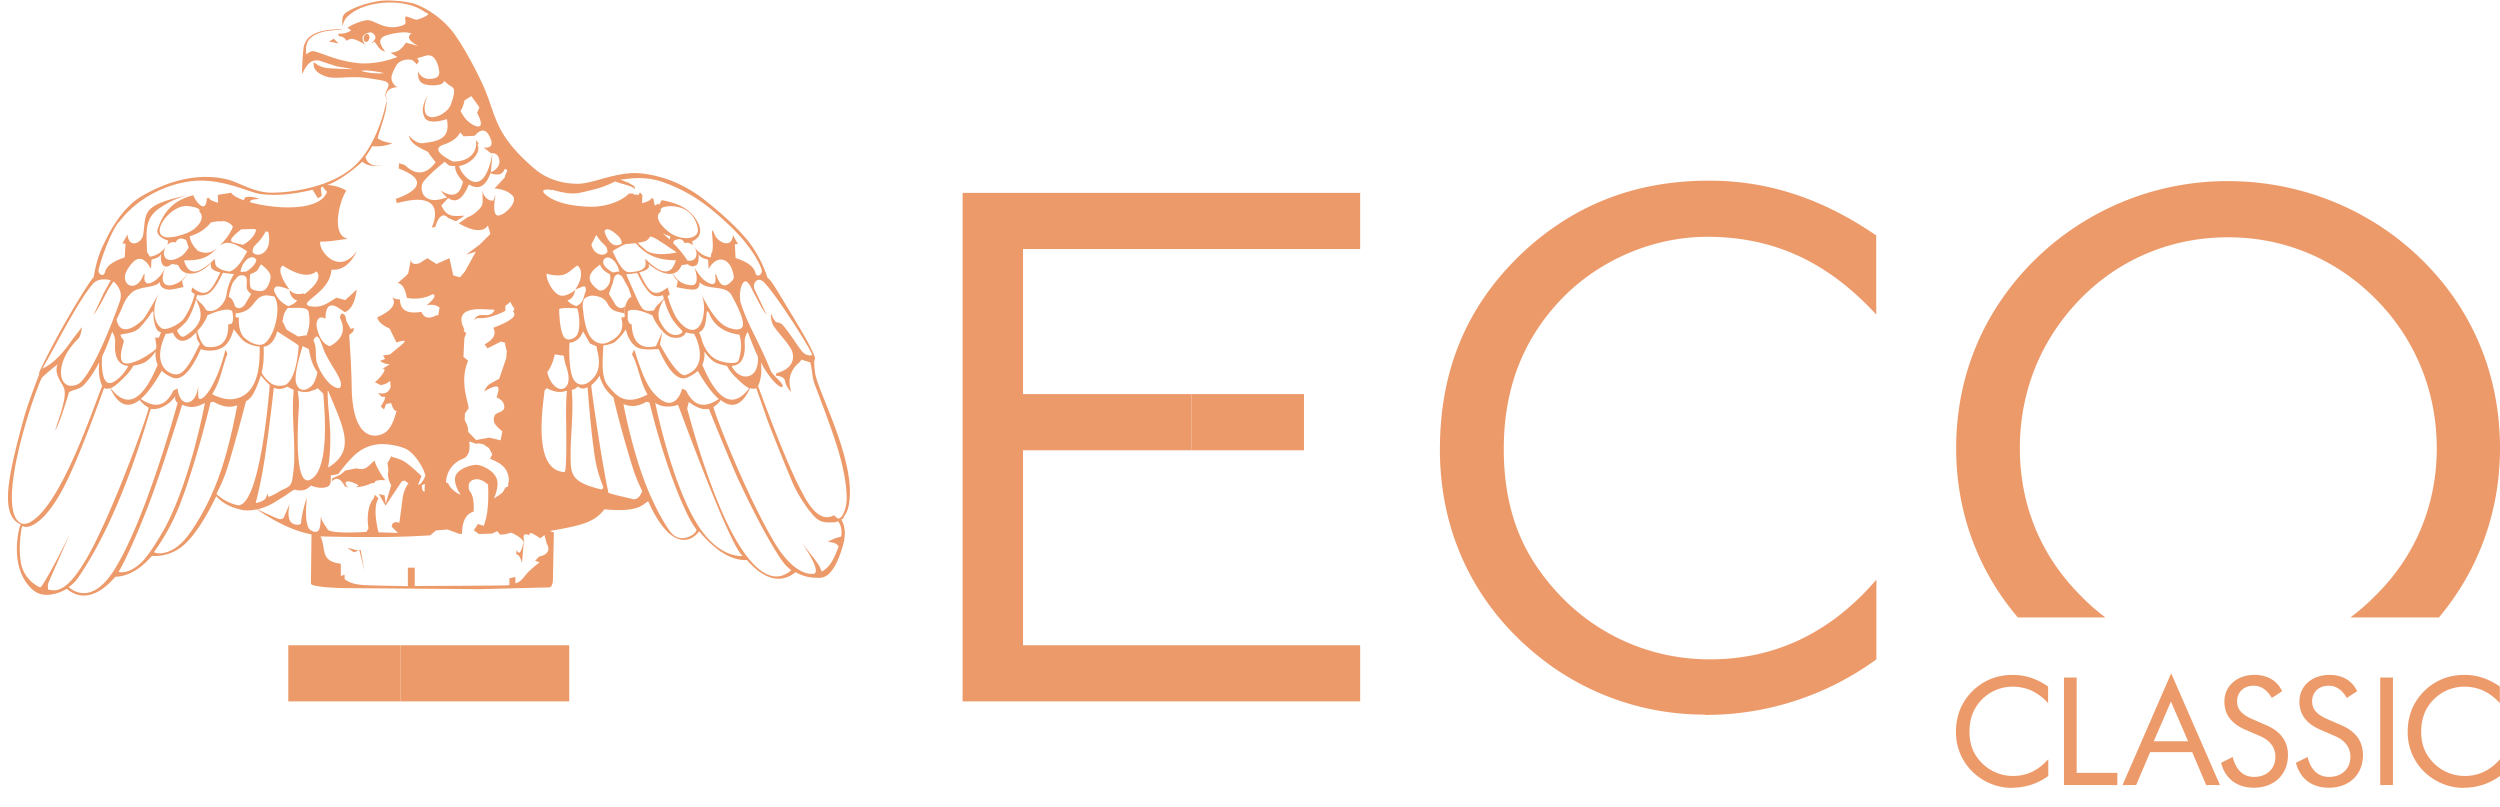 <svg xmlns="http://www.w3.org/2000/svg" width="127" height="41" fill="none"><path fill="#ED9A6A" d="m26.66 27.6.005.015.012.036a.2.2 0 0 0-.017-.05M18.216 27.971l-.007-.002-.574-.143.348.23-.005.001h.008l-.003-.002.226-.086-.008.008zM18.216 27.971l.05.014.246 1.005-.191-1.06zM17.691 24.772l-.167-.072h-.008c-.208-.39-.423-.478-.646-.247v-.143l.438-.208.232-.2.558-.11.255.04c.227-.006.377-.155.506-.283a.9.9 0 0 1 .188-.156c-.064.111.462.98.542 1.004-.247-.016-.574-.024-.558.144h-.136a2.1 2.1 0 0 1-.813.207s.095-.048.135-.096c-.566-.319-.853-.223-.526.12M11.46 17.765l.004-.01-.016-.016zM25.018 7.787V7.78zM35.616 14.9l.024.053zM33.66 16.82l-.012.027.006-.033.004.004q0 .002.002.002"/><path fill="#ED9A6A" fill-rule="evenodd" d="M19.485 8.418c-.35.032-.821.048-1.076-.207l-.008.008c-1.133 1.013-1.77 1.172-1.77 1.172s.374.048.494.088c.311.096.47.207.47.207-.358.51-.797 2.305.088 2.44l-.275.04c-.4.059-.838.123-1.128.104-.16.374.909 1.826 1.858.47-.367.758-.83 1.005-1.3.957-.035.664-.577 1.11-.936 1.405-.296.244-.467.385-.124.46.492.075.775-.104 1.062-.284q.126-.082.261-.154l.439.12.582-.534c-.088.653-.295 1.036-.606 1.148l-.223-.152c-.503-.367-.758-.2-.758.487-.271-.152-.43-.04-.462.319q.157.908.685 1.076c.646-.359.822-.837.51-1.443.04-.247.128-.287.272-.096l.063.271.208.39.167-.047-.024.167-.215.192s.112 1.523.127 2.631c.04 2.863 1.308 2.592 1.707 2.312.339-.232.495-.814.551-1.024a1 1 0 0 1 .023-.076c-.048.024-.151.008-.28-.39l-.254.047-.104.28-.167-.152q.395-.61.071-.479l-.223-.207c.343.08.566-.024.654-.303l-.024-.319q-.156.166-.478.223l-.303-.151c.135-.064.75-.75.374-.67l.383-.231-.255-.048-.247-.128.27-.103-.103-.176.36-.055c.113-.102.236-.202.348-.293.384-.313.642-.523-.03-.313l-.343-.702c-.383-.175-.59-.367-.63-.574.758-.351 1.005-.694.742-1.037.087.08.223.128.414.128q-.001.811 1.085.63c.135.319.39.374.757.175h.096l.072-.39q-.254-.204-.662-.12.583-.481.319-.566c-.399.215-.837.279-1.324.191-.072-.454-.215-.702-.462-.757.239-.192.422-.351.534-.487l.144-.733q-.025.333.414.223l.415-.263.462.295.662-.295.191.877.343.095.248-.294.558-1.005-.487.143.686-.51.534-.534-.12-.439c-.223.36-.765.311-1.482-.103l.462-.32c.2-.055.439-.247.574-.398.183-.194.18-.3.175-.547-.003-.114-.007-.259.007-.456-.02.35.3.604.536.564l.12-.318s-.184.877.04 1.052c.222.183 1.155-.614.82-.98-.327-.352-.917-.367-.917-.367l.519-.559a.8.8 0 0 1 .084-.237c.05-.1.073-.145-.084-.201-.096.279-.335.359-.726.223-.344.947-.844.7-1.045.6l-.055-.026c-.287.686-.606.98-1.045.686l-.35.375c.263.566.542.566 1.18.518l-.439.287-.39-.167c-.224-.24-.463-.184-.663.462l-.175.024s.861-1.778-1.34-1.34l-.438.096-.048-.215s2.328-.718.144-1.54l.024-.27.295.095c.558.543 1.076.495 1.562-.143l-.343-.439c.02-.058-.094-.114-.254-.191-.28-.136-.695-.338-.766-.734 0 0 .343.455.75.391l.11-.016c.593-.089 1.28-.19 1.07-1.204h-.002c-.103.035-.9.301-1.115-.064-.175-.35-.135-.598.144-1.156-.646 1.707.925 1.117 1.164.51.304-.799.159-.881-.009-.976q-.052-.028-.103-.068c-.135-.112-.223-.191-.223-.191-.008.27-.726.27-1.013.167-.359-.127-.31-.55-.295-.686 0 .184.247.423.55.423.503 0 .519-.231.519-.343 0 0-.08-.997-.678-.837l-.075.022c-.108.032-.213.064-.324.09l-.04.04.088.127-.12.167s-.087-.135-.223-.215c-.111-.064-.638-.072-.829.295-.263.503-.271.614-.167.837.071.136.175.2.247.232-.484.03-.641.316-.57.53-.052-.045-.089-.154.036-.403.2-.4.02-.428-.738-.546l-.18-.028c-.493-.079-.912-.058-1.273-.04-.369.018-.677.033-.943-.064-.668-.234-.6-.611-.584-.694l.002-.015q.003-.005.038.024c.085.066.31.24.648.27.43.04 1.323.057 1.323.057l-.845-.144s-.646-.207-.805-.263c-.513-.182-.757.271-.89.519a1 1 0 0 1-.075.127c.008-.32.024-.861.08-1.308.032-.263.191-.566.574-.741.542-.255 1.355-.216 1.355-.216v.024s-.67.016-1.028.128c-.63.2-.845.526-.758 1.124 0 0 .192-.167.32-.167.111.003.3.07.548.161.442.16 1.078.391 1.827.453.893.071 1.826-.263 1.922-.32l-.271-.167-.072-.048s.255-.008.43-.12c.2-.127.351-.39.351-.39l.63.168q-.715-.374-.343-.638s-.263-.08-.534-.048c-.207.024-.686.088-.909.223a.295.295 0 0 0-.111.39c.111.256.23.352.23.352s-.23-.008-.39-.271l-.16-.224-.223.112c.335-.231.351-.423.048-.59 0 0-.741.056-.295.638 0 0-.31-.208-.582-.287-.2-.064-.375.087-.375.087s-.032-.095-.159-.175c-.128-.08-.223-.056-.223-.056l-.048-.135s.183.008.367-.032c.135-.032.303-.136.303-.136l-.192-.135c.216-.152.622-.327.965-.383.14-.023.298.048.486.132.272.122.607.272 1.045.21l.052-.01c.204-.047.26-.06.386-.14.023-.053.014-.121.006-.187-.012-.095-.024-.182.066-.196.073.02.147.05.219.078.147.058.283.11.363.073.83-.295.391-.343.391-.343-.989-.765-2.926-.614-3.78.032l-.02.017c-.246.193-.318.25-.442.645V1.23c-.004-.31-.006-.5.295-.658.207-.12.638-.35 1.507-.51.534-.096 1.57.008 1.97.168.334.135 1.108.51 1.762 1.291.35.423.973 1.436 1.57 2.711.196.42.325.793.447 1.147.34.988.631 1.83 2.193 3.175.223.191.973.805 2.304.781.136-.008.415-.048.821-.16l.153-.042c.559-.157 1.287-.362 1.929-.34.653.024 1.57.247 2.32.638.263.136.638.343 1.012.63l.058.046c.357.28 1.481 1.168 2.239 2.09a6.1 6.1 0 0 1 1.017 1.898l.003.008.024.022c.095.085.197.177.646.927.114.192.251.419.4.663.528.871 1.189 1.96 1.338 2.439.027.084.008.096-.008.105q-.014.006-.015.023c-.024.191 0 .39.031.645.034.288.252.832.524 1.512.625 1.562 1.537 3.84 1.159 5.362a1.3 1.3 0 0 1-.24.47l.056-.016a1 1 0 0 1-.16.144l.003.005c.09.17.299.568.062 1.358-.486 1.635-1.027 1.604-1.27 1.59l-.054-.003a2 2 0 0 1-.853-.176c-.072-.031-.144-.063-.215-.111-.806.67-1.69.287-2.472-.614-.43.032-.933-.152-1.372-.455a5.7 5.7 0 0 1-1.052-1.004c-.136.191-.598.67-1.252.303-.674-.37-1.183-1.484-1.316-1.775l-.023-.051a1 1 0 0 0-.147.097c-.231.176-.594.453-2.078.31-.494.637-1.076.813-2.783 1.1l.215.072-.047 2.392s.008.406-.208.406c-.215 0-3.476.088-3.476.088l-6.961-.056s-1.531-.024-1.65-.215l.031-2.512-.047-.01c-.236-.046-1.258-.245-2.728-1.266l-.027.006c-.1.022-.411.09-.722.026-.823-.16-1.2-.57-1.293-.67q-.019-.023-.023-.023l-.02.04c-.134.278-.803 1.657-1.534 2.352-.724.692-1.524.648-1.703.638h-.012c-.582.67-1.196 1.036-1.858 1.06-.773.901-1.658 1.284-2.463.614-.208.12-1.093.574-1.699.072-1.244-1.045-.773-3.086-.646-3.35-1.1-.462-.622-2.519.168-5.421.215-.774.781-2.217.781-2.217s-.016-.008-.016-.032a.3.3 0 0 1 .024-.087c.933-2.01 2.52-4.585 2.751-4.8.104-.622.263-1.188.51-1.675l.038-.079c.174-.367.817-1.721 1.868-2.345 2.129-1.252 3.732-1.044 4.473-.837.169.046.36.129.572.22.408.175.888.381 1.414.418.574.04 2.766-.096 4.154-1.164 1.187-.917 1.702-2.74 1.85-3.515.033.375-.156.961-.307 1.431-.061.189-.116.359-.148.489.2.144.519.24.758.24-.264.15-.742.19-1.037.167a5 5 0 0 1-.335.534c.056.295.28.446.67.462h.048c-.024 0-.072-.008-.072-.008zM42.56 26.335c.056.016.112-.016.112-.016l.016-.016c.128-.088.295-.439.319-.885.016-.295-.008-1.1-.399-2.456-.293-.988-.776-2.262-1.053-2.993-.108-.283-.184-.484-.206-.555-.048-.148-.072-.325-.096-.502-.024-.176-.048-.352-.096-.503l-.454-.143-.048.103c-.51.407-.662.917-.455 1.547a1.13 1.13 0 0 1-.31-.502c-.009-.2-.168-.311-.487-.327l.048-.136c.494-.111.973-.462.797-1.076-.066-.218-.326-.532-.567-.823-.19-.231-.37-.447-.43-.588-.127-.311-.08-.542-.08-.542s.096.294.248.438q.014.009.055.014c.073.01.197.03.296.146.193.218.43.56.63.852.174.251.32.464.39.527.209.194.404.155.452.145l.01-.002c.136.024-1.713-2.942-2.423-3.683-.359-.375-.638.063-.486.366.159.32.613 1.292.613 1.292-.187-.237-.39-.622-.568-.962l-.141-.266-.037-.073c-.094-.196-.296-.619-.481-.317-.176.279-.152.829-.104.972.193.622.44 1.126.732 1.719.24.486.508 1.031.799 1.75.078.14.187.248.297.359.103.103.208.208.293.342.04.168-.056.168-.271-.008-.287-.255-.558-.63-.822-1.124q.086.72-.151 1.212c.025.035.129.313.287.738.458 1.224 1.37 3.663 2.145 4.995.684 1.172 1.227.916 1.379.844q.033-.016.04-.015c.056.022.093.06.125.092.029.028.053.053.082.06m-.135 1.012c.167-.055.303-.087.303-.087l.008-.024s.088-.455-.167-.758a.5.5 0 0 1-.2.056l-.123.003c-.246.008-.53.018-.81-.234a2 2 0 0 1-.215-.231c-.025-.034-.048-.06-.072-.089l-.072-.087a8 8 0 0 1-.733-1.196c-.175-.35-1.156-2.822-1.308-3.221-.052-.142-.17-.48-.29-.824-.155-.447-.314-.902-.332-.938-.095.048-.199.04-.31 0-.4.869-.894 1.068-1.492.606-.111.16-.23.27-.367.35.009.248 1.723 4.633 3.15 6.97 1.013 1.65 1.866 1.523 1.97 1.499.207-.104.015-.606-.59-1.515 0 0 .566.717.741.964.151.208.223.447.223.447s.247-.112.463-.423c.215-.319.398-.853.398-.853s-.047-.096-.175-.16c-.128-.055-.375-.08-.375-.08s.192-.103.375-.174m-7.516-6.591c.1.378 1.223 4.652 2.604 6.878 1.06 1.715 1.97 1.962 2.68 1.332a2.5 2.5 0 0 1-.304-.279c-.398-.454-1.363-2.129-2.376-4.314-.438-.956-1.499-3.596-1.499-3.596l.024-.016c-.303.08-.646-.04-1.044-.342l-.088.326zm-1.618-.27c.064.306.852 4.075 2.11 6.112 1.087 1.752 2.235 1.651 2.33 1.643h.005c-.545-.341-2.525-5.628-3.122-7.221a21 21 0 0 0-.17-.45h-.017a1.6 1.6 0 0 1-.597.08 1.07 1.07 0 0 1-.543-.184zm2.068 6.503.025-.032-.016-.008.007-.012q.009-.012.01-.028-.044-.057-.08-.113l-.048-.07c-.423-.59-1.451-2.943-2.265-6.284l-.16-.032c-.414.248-.804.272-1.163.112.016.088.366 1.922.94 3.556.519 1.5 1.268 2.791 1.563 3.062.417.387.9.096.994.039l.011-.007c.076-.048.128-.114.182-.183m-3.575-1.723c.143.032.273.062.371.088v.008c.191.008.335-.08.47-.414q-.022-.05-.05-.108c-.1-.212-.25-.526-.412-1.017a54 54 0 0 1-.88-3.13c-.042-.166-.085-.336-.117-.506l-.014-.013a2.7 2.7 0 0 1-.416-.457c-.126-.191-.211-.419-.26-.547q-.023-.066-.035-.091c-.064.17-.19.29-.346.437l-.06.057c0 .128.302 2.289.573 3.86.176 1.012.295 1.586.303 1.602.221.081.574.162.873.23m-2.794-1.873c.016.75.127 1.132 1.547 1.467.04 0 .143-.04.095-.16l-.018-.048a6.6 6.6 0 0 1-.38-1.331c-.232-1.475-.383-3.652-.383-3.652-.223.096-.28.104-.503-.032 0 0-.103.096-.143.12s-.16.048-.16.048c.064.686.026 1.372-.012 2.057-.029.51-.057 1.02-.043 1.53m-.016-6.004-.032.015c-.04.176-.048 1.284.143 1.763.208.502.622.374.766.287.756-.485.58-1.257.49-1.652a1 1 0 0 1-.036-.206l-.335-.144-.327-.574-.024-.055s-.071.294-.334.462c-.264.167-.311.104-.311.104m-.567-1.69s0 .948.2 1.339h-.008c.175.359.542.175.67.04.263-.28.151-1.308.032-1.42q-.12 0-.246-.005c-.247-.007-.492-.014-.648.045m-.605 3.205c.127.613.59 1.012.877.805h.008c.38-.273.108-1.01.044-1.184l-.013-.036-.087-.423a6 6 0 0 1-.447-.063c-.087.39-.215.693-.383.9m.877 5.079c.135.008.08-2.703.08-2.703-.009-.2 0-1.196.047-1.436a1.02 1.02 0 0 1-.781-.016.6.6 0 0 1-.24-.111l-.119.12-.028.238c-.134 1.112-.463 3.841 1.04 3.908m-1.491 4.513.167-.192.032-.024c.446-.103.574-.327.39-.661l-.119-.439-.2.168-.238-.144c-.248-.16-.351-.16-.32 0q-.384-.194-.278.247v.008q.01.064.038.142l-.03-.052-.017-.026-.095 1.076c-.08-.303-.184-.438-.295-.438l.024-.224c.12.28.239.136.358-.422q-.18-.253-.621-.447h-.04l-.263.072-.271.024-.144-.175-.271.12-.662.023-.263-.191.215-.32.295.097.096-.32c.12-.454.151-1.044.12-1.777q-.422-.371-.758-.24c-.2.072-.271.247-.2.535.184.199.256.55.224 1.076-.39.12-.59.502-.59 1.148l-.096-.032v.032l-.638-.239-.59.048-.287.247s-1.076.08-2.416.088a96 96 0 0 1-3.157-.032v.04c.032.008.048.04.048.087v.016c.055.146.08.29.103.428.068.396.125.727.877.816v.622l.192-.064v.232q.026.01.065.039c.113.075.335.223.924.256.542.032 2.224.055 2.224.055v-.94h.35v.933s4.012-.016 4.633-.032c.112 0 .176-.024.176-.024v-.335l.303-.072v.327s.151-.04.263-.136c.083-.07.162-.167.238-.26.063-.078.124-.153.185-.21.27-.255.542-.463.542-.463zm-5.67-3.525.08-.016h-.008l-.024-.095.024-.271-.16.056.017.215zm-5.947.56c-.023.33-.064.934.095 1.258v.016c.072.144.39.32.518.144.084-.114.098-.364.107-.539.006-.108.01-.187.029-.187-.04.133.137.389.247.549l.056.081c.016.311 1.993.168 1.993.168l.104-.168c-.096-.694 0-1.212.27-1.539l.049-.175.191.175c-.2.327-.2.901 0 1.73l.989.032-.32-.319c.017-.199.144-.27.392-.199l.143-1.068q.046-.575.319-.933l-.2-.144-.143.048-.821 1.228-.343-.59.295.072.056.422.279-.94q-.228-.398-.144-.758l-.047-.367.19-.343c.098.046.183.07.267.095.136.04.272.08.46.208.35.24.813.702.813.702l-.176.43c.128.04.327-.287.367-.462 0-.12-.303-.861-.845-1.268-.255-.191-.957-.358-1.507-.319-.542.04-.94.295-1.156.479-.43.367-.91 1.036-.91 1.036l-.39.072s.072.463-.135.558c-.383.176-.862-.048-.862-.048s-.175.192-.382.232a1 1 0 0 1-.451-.021l-.012-.003c-.008 0-.167.095-.279.175-.137.104-.338.227-.502.328-.075.045-.142.086-.192.119-.342.23-.853.374-.893.382 0 0 .83.407 1.085.487.032.008.183.032.239-.072.096-.2.303-.702.303-.702s-.16.662.056.925c.12.152.51.215.526.032.04-.542.28-1.244.28-1.244.005.025 0 .108-.008.225m-2.154-2.027c-.183 1.156-.422 2.034-.422 2.034l.016.015.037-.009c.09-.02.279-.065.393-.166.12-.112.136-.31.136-.31s.048.19.095.174l.152-.071c.136-.064.215-.1.39-.216q.094-.057.2-.1c.155-.07.311-.14.383-.306l.017-.056a.3.3 0 0 1 .023-.064c.055-.343.103-.685.111-1.028.013-.494-.009-.988-.03-1.481-.032-.703-.064-1.405.006-2.108l-.335-.167q-.344.202-.677.056c-.024.231-.248 2.24-.495 3.803m-2.376 1.635c.146.124.432.369.973.518 1.196.327 1.674-5.868 1.69-6.092-.103-.095-.343-.335-.446-.494l-.026.071c-.058.17-.207.597-.38.894-.144.247-.352.35-.352.35s-.741 2.84-1.052 3.692a8 8 0 0 1-.455 1.021q.021.016.047.04m-3.062 2.966c.08.016.71.088 1.396-.678.335-.366 1.18-1.61 1.77-3.277.51-1.418.835-3.165.899-3.51l.01-.054c-.359.152-.781.08-1.196-.175l-.16.031c-.063.28-.733 3.054-1.546 5.167a11 11 0 0 1-1.332 2.448c.064.024.16.048.16.048m-1.952.95c.068.018.506.125 1.131-.456v.008c.423-.398 1.077-1.507 1.284-1.905 1.284-2.488 1.953-6.148 1.97-6.236-.08.056-.344.184-.583.208-.23.023-.438-.058-.546-.1q-.006-.001-.012-.004h-.016c-.005.01-.054.164-.134.418-.281.89-.952 3.013-1.492 4.454-.878 2.32-1.571 3.612-1.611 3.612zm-2.034.262a1.9 1.9 0 0 1-.503.51c.192.168 1.188.95 2.337-.909 1.578-2.543 3.101-8.093 3.197-8.444 0 0-.056-.055-.104-.127-.032-.048-.016-.216-.016-.216-.366.535-.957.718-1.26.638l.024.016c-.017.018-.074.203-.169.514-.42 1.377-1.595 5.222-3.506 8.018m-1.547.335c-.024.072 0 .31 0 .31l.008-.007h.002c.383.08.933.195 2-1.675 1.299-2.296 3.1-7.327 3.1-7.567a1.5 1.5 0 0 1-.462-.39c-.598.462-1.092.263-1.49-.606-.112.04-.216.048-.312 0-.007.012-.059.153-.144.385-.356.976-1.3 3.557-2.009 4.846-.956 1.73-1.666 1.825-1.81 1.825a.46.46 0 0 1-.199-.047c-.032.063-.215 1.036-.064 1.873.112.63.559 1.06.973 1.244.163 0 1.472-2.616 1.537-2.753-.056.125-1.045 2.337-1.13 2.562M2.103 19.23C1.489 20.627-.026 25.395.89 26.447h.008c.356.403.838-.042 1.048-.235l.004-.005c1.207-1.15 2.413-4.396 2.959-5.865.15-.405.25-.675.287-.729-.152-.327-.208-.733-.152-1.212-.263.495-.558.95-.837 1.204-.104.104-.267.154-.412.199-.169.052-.314.097-.314.208-.048.175-.518 1.69-.677 1.842l.085-.259c.252-.761.49-1.482.37-1.862-.027-.08-.08-.169-.138-.267-.152-.258-.342-.578-.198-.953 0-.008-.773.606-.821.717m3.524-4.991s-.582-.183-.9.175l.007-.008c-.543.614-1.326 2.044-1.966 3.213-.233.428-.448.82-.625 1.125.015-.02.05-.039.106-.067.196-.101.64-.33 1.313-1.264.215-.311.598-.79.598-.79s-.032.43-.175.574c-1.348 1.316-.997 2.767-.024 2.32.287-.135 1.036-1.172 2.113-4.162.111-.303.087-.566-.128-.869a2 2 0 0 0-.175-.191l-.044.064c-.065.094-.184.267-.267.422l-.141.266c-.179.34-.381.725-.569.962l.518-1.116zm4.138-5.04c-1.267.144-2.742.798-3.731 2.098v-.024c-.534.702-1.045 2.384-1.029 2.488.032.23.255.287.327.08.064-.343.463-.59 1.005-.766l.04-.694-.16-.016.263-.454c.048.733.734.454.798 0q.029-.21.046-.39c.086-.83.122-1.175 2.354-1.636-.71.152-1.172.431-1.507.646-.766.49-.744 1.082-.714 1.883q.008.187.012.39.084.12.144.239c.327-.064.542-.167.829-.526-.287.39-.048 1.02.781.486.192-.127.367-.438.367-.438l-.048-.104-.024-.096-.064-.175c-.255-.128-.438-.088-.534.135-.135-.055-.27-.023-.414.112l.04-.215s-.67-.184-.535-.582c.216-.638.63-1.452 1.826-1.723-.016.144.622 1.093.67.16l.12-.032c0 .096.16.175.454.255l-.016-.399.678-.111c.08.135.31.263.638.383.032-.08.072-.152.12-.16.326-.064.685.096.685.096s-.343.008-.438.072a.5.5 0 0 0-.064.087c1.323.375 3.58.479 3.93-.526l-.055-.048-.168-.215-.095.064.048.406-.192.128-.27-.439c-1.141.28-2.018.303-2.672.216-.143-.019-.363-.093-.64-.186-.695-.234-1.744-.588-2.805-.468m6.281 8.722c.005.18.01.37.058.528l.008.008c.152.478.519.94.694 1.076.12.088.39.256.47.152.155-.201-.1-.618-.38-1.076-.152-.25-.312-.513-.417-.758a6 6 0 0 1-.093-.246c-.068-.185-.137-.374-.202-.456-.108-.136-.196.019-.248.11l-.015.026s.088.167.112.375c.008.08.01.17.013.261m-.356-.19-.32-.151v-.008c-.003.025-.024.096-.054.199-.103.351-.315 1.068-.296 1.531.008.255.231.766.773.335.208-.167.303-.574.335-.733-.199-.248-.35-.638-.438-1.173m-2.297-.127c.016.24.008.63-.024.94h-.008c-.015.192-.071.391-.071.391s.223.4.558.582c.24.128.59.088.71 0 .518-.382.606-1.754.614-1.969l-.216-.151-.877-.567s-.072.351-.287.575-.399.199-.399.199m1.755-.51.47-.072v-.008l-.032-.024c.152-.375.175-.773.08-1.196-.1-.168-.423-.161-.761-.154q-.143.004-.284.002a.97.97 0 0 0-.247.606l-.032.056.223.447zm.933-3.31c-.375.303-.941.208-1.715-.295-.279.176-.04.71.343 1.22l-.057-.02c-.43-.148-.71-.245-.732.068.151.36.31.582.725.798.184-.064.335-.144.455-.287q-.346-.118-.391-.535c.183.192.423.248.71.168l.056.04c.637-.495.845-.877.606-1.156m-3.94 2.353c-.015.127-.031.725.272 1.02l.016.008c.111.112.71.55 1.06.24.526-.47.797-1.866.447-2.345 0 0-.327-.064-.439-.056-.305.033-.439.202-.585.387-.178.226-.374.474-.922.523l-.048-.312.04.303-.016.2zm-.206-.581c.152.142.31.126.486-.057l.343-.574s-.128-.064-.208-.224c-.03-.062-.026-.178-.021-.296.005-.124.01-.248-.027-.31-.095-.167-.334-.127-.43-.04 0 0-.207.224-.255.312-.088.167-.208.717-.208.717.104.024.224.136.32.463zm-5.677 3.662-.12.116c-.168.168-.343.311-.51.383.813 1.068 1.61.67 2.383-1.188a1.34 1.34 0 0 1-.103-.678c-.216.303-.423.502-.63.59-.184.072-.351.112-.503.136-.192.333-.354.486-.518.641m4.217-3.464c.447.2.98-.311 1.037-.813.071-.55.374-1.02.374-1.02a7 7 0 0 1-.558-.065 2 2 0 0 0-.083.158c-.11.221-.3.6-.539.815-.263.231-.622.175-.685.152q-.034.095-.056.19l.335.32c.071.096.135.183.175.263m.072.255a2.3 2.3 0 0 1-.518.797s.16.774.486.814c1.071.126 1.08-.81 1.083-1.104l.001-.052c.383.095.2-.662.2-.662-.192-.144-.614-.072-1.252.207m-1.553.764c.033-.026.418-.341.532-.525.28-.446.423-1.004.43-1.036 0 0 .272.438.232.861-.04.43-.423.773-.797.997-.23.14-.377-.243-.397-.297m-.21.121s-.183.072-.35.056v-.016c-.821 1.722.279 2.185.646 2.065.365-.12.7-.784.97-1.323l.106-.208s-.112-.16-.135-.223c-.032-.088-.048-.367-.048-.367-.87.965-1.188.016-1.188.016m-.848.77.011-.068-.063-.447h.191q.034-.091.076-.187l.036-.084c-.415-.04-.391-1.044-.391-1.044-.018-.05-.056-.004-.09.037q-.015.02-.03.034c-.04.08-.494.71-.693.838-.205.129-.341.154-.566.197a7 7 0 0 0-.287.058c-.01.075.038.133.083.188.037.045.072.089.076.139.002.026-.015.09-.04.176-.061.227-.166.605-.056.836.176.367 1.18-.135 1.73-.606zm4.112-5.3q.13.028.277.073h.008c.223-.104.63-.423.678-.781l-.144-.024q-.195 0-.36.009a7 7 0 0 1-.254.007c-.739.596-.571.634-.205.717m.99.014c-.129.128-.207.206-.203.418.176.319 1.037.127.798-1.02l-.136-.025c-.18.348-.341.51-.46.627m-.534 1.416q.01 0 .02-.002v-.007q.43-.275.503-.575c-.192-.374-.734.032-.806.598.097 0 .187-.006.283-.014m.53-.025c-.063.055-.318.16-.318.16h-.008s-.064.605.063.733c.048.055.55.247.75-.008.104-.128.263-.439.215-.678-.04-.207-.359-.47-.478-.55 0 0-.144.27-.223.343m-3.452-3.301c-1.14-.168-2.623 2.36-.032 1.347v-.008c.43-.167.941-.718.574-1.06.096-.168-.255-.24-.542-.28m.056 1.53c.04.4.39.71.39.71l-.015.008s.566.35 1.052-.143c-.582.63-1.036.645-1.722.653l.02.051c.118.323.38 1.032 1.535-.122.02.074.028.133.034.182.017.14.025.204.309.352.127.048.27.08.414.104.383-.112.646-.55.901-1.03-.693-.453-1.06-.565-1.435-.246.303-.295.59-.662.71-.997-.04-.104-.2-.207-.327-.255l-.12-.024h.056a.5.5 0 0 0-.16-.024l.104.024h-.359l-.31.056c-.216.279-.583.566-1.077.701m-.32 2.576s-.573.16-.765.136h-.007c-.487-.064-.415-.391-.415-.391-.127.164-.384.212-.665.265a2.6 2.6 0 0 0-.587.157c-.255.12-.494.439-.614.734-.191.462-.343.75-.343.75.112.605.574.717 1.324.023.16-.143.821-1.347.821-1.347-.399.821-.215 1.563.16 1.778.239.136.917-.231 1.1-.478.43-.607.566-1.268.566-1.268s-.175-.088-.175-.168c.04-.048.04-.167.04-.167.733.582.972.207 1.435-.758 0 0-.399-.08-.463-.255-.064-.167.024-.27.024-.27-.622.725-1.467.78-1.706.143l-.32-.048c-.454.383-.621-.152-.533-.51-.106.176-.294.228-.43.265l-.049.014c-.026.008-.028.112-.03.226-.002.089-.004.184-.018.244-.534-.949-.964-.319-1.188.032-.47.741.43 1.308.814.263l.063-.016-.023.167c0 .487.414.303.725 0 .165-.158.279-.393.323-.485l.012-.025c-.558 1.467.925.837 1.076.343.104-.112-.087.191-.087.191l-.136.152zm-3.794 4.88c.31.055.82-.503.996-.87h-.008c-.494-.031-.717-.438-.662-1.203a.9.9 0 0 0-.151-.527q-.249.703-.51 1.252c-.048.67.048 1.3.335 1.348m5.89-1.53.046-.159.1.206c-.1.238-.173.488-.247.742-.127.435-.258.884-.535 1.307.55.287.997.327 1.42.16 1-.409.997-1.866.996-2.511v-.065s-.486-.024-.821-.295c-.152-.12-.502-.59-.502-.59s-.128.598-.487.877-.949.24-1.18.135c-.486 1.093-.949 1.587-1.387 1.468a1.7 1.7 0 0 1-.598-.367c-.383.677-.742 1.156-1.069 1.435.774.51 1.284.343 1.659-.43.008-.009.215-.104.215-.104.016.239.135.638.407.701.27.056.55-.207.63-.749.015-.01.012.057.01.148-.006.146-.014.354.045.418.08.088.495-.104 1.005-1.411.126-.328.232-.7.293-.916m3.71 1.923c.268.093.528.092.773-.019a.6.6 0 0 0 .24-.111l.286.279.014.18c.068.893.25 3.283-.468 4.038-1.05 1.029-.846-2.502-.792-3.43.006-.107.01-.18.01-.206 0-.246-.023-.492-.063-.73m1.523.005v.136c0 .312.028.63.059.974.067.745.145 1.61-.035 2.79 1.303-.808.887-1.793.17-3.494l-.17-.406zm5.828-9.76.231-.055.008-.008a2 2 0 0 1-.326-.359c.685.455 1.012.144 1.132-.454 0 0-.447-.439-.39-.782 0 0-.224 0-.288-.024-.08-.024-.247-.199-.247-.199s-.965.766-1.148 1.124c-.144.638.343.973 1.028.758m1.077-3.173-.184-.207v.016c-.103.24-.358.439-.773.598-.55.16-.415.455.415.877.741.008 1.26-.383 1.172-1.1.127.175.167.223.167.223q-.004.001-.018-.01c-.037-.028-.113-.082-.03.154.032.374-.383.845-.973.964 0 .255 1.195 2.015 1.69-.647l-.079.958c.287-.127.439-.319.439-.582h-.008c-.024-.247-.144-.375-.351-.39v.008h-.08l-.367-.296c.303.04.439-.063.391-.318-.191-.614-.478-.702-.853-.272zm.39-2.04-.343.214v.008c-.047.232-.111.4-.207.535h.008s.16.342.399.542c.399.327.917.454.438-.447l.12-.279a17 17 0 0 0-.415-.574m.335 18.737c.255.04.814.287.957.71l.008.015c.128.391-.151.973-.151.973s.35-.2.438-.303c.056-.063.152-.255.152-.255l.12-.032.047-.319s.024-.375-.24-.67c-.238-.27-.717-.43-.717-.43l.12-.223-.168-.32-.295-.199-.295-.055v.055l-.414-.143c.032.231.064.733-.327.885a1.32 1.32 0 0 0-.853 1.164c-.005.034.024.045.056.058.029.011.06.023.071.054.128.319.566.55.614.542 0 0-.415-.574-.247-.973.16-.375.877-.574 1.124-.534m.343-6.124c.463-.255.606-.534.439-.829l-.016-.008c.909-.343 1.252-.614 1.02-.83l.072-.15a1.1 1.1 0 0 1-.2-.344l-.262.208v.247c-.224.136-.95.423-1.308.367-.16-.008-.263.056-.303.167.064-.231.231-.343.502-.319.295.032.487-.056.558-.27l-.534-.025c-1.036-.048-1.371.287-.997 1.029l-.04.064.136.127-.096.247-.047.95.239.198c-.35.813-.153 1.617-.04 2.082.038.151.066.266.064.335l-.191.27v.2c-.026.094.006.159.05.244a.95.95 0 0 1 .117.481l.415.431v-.016l.661-.12.574.136.088-.454s-.271-.208-.39-.4a.45.45 0 0 1 .031-.454c.027-.033.091-.061.163-.093.097-.042.21-.091.26-.17.088-.135-.016-.35-.064-.406-.104-.12-.295-.208-.295-.208s.168-.438.064-.526c-.144-.112-.694.231-.694.231s.096-.23.231-.343c.056-.047.535-.303.535-.303l.135-.398.224-.662.023-.343-.095-.39.032-.032-.232-.064-.685.343zm11.02-2.54c.122.261.693 1.416 1.307 1.663h-.008c.487.192.822.16.806-.183-.014-.37-.356-1.017-.496-1.282l-.047-.09c-.173-.354-.48-.394-.877-.445l-.183-.025c-.449-.063-.571-.227-.597-.262l-.001-.001s.024.39-.327.383c-.35-.009-.853-.128-.853-.128l.072-.303-.136-.152s-.2-.303-.088-.191l.028.04c.102.15.324.474.873.51.431.027.254-.606.193-.822-.011-.04-.019-.066-.017-.07 0 0 .279.51.566.693.505.327.498.003.495-.152v-.031l-.025-.168.064.016c.191.63.478.71.853.247a.6.6 0 0 1 .04-.104c-.127-1.052-.877-1.187-1.276-.438-.014-.062-.017-.162-.02-.255-.003-.109-.006-.207-.027-.215l-.056-.017c-.132-.037-.32-.09-.423-.262.032.215.008.398-.072.534-.16.12-.319.111-.462-.024l-.32.048c-.238.63-.924.582-1.713-.088 0 0 .303.295-.479.462h.048c.47.965.702 1.34 1.435.758 0 0 .104.303.104.383l-.112.047s.16.566.399 1.013c.175.319.407.534.598.638.786.42 1.04-1.012.734-1.726m.143 2.899c.024.255-.016.479-.104.678.782 1.858 1.571 2.248 2.384 1.188-.167-.072-.334-.215-.51-.383l-.117-.113a2.4 2.4 0 0 1-.513-.644 2.4 2.4 0 0 1-.51-.136q-.321-.134-.63-.59m-5.15-4.17a.8.8 0 0 1-.152-.247v.008c-.71.494-.646.853-.112 1.26 0 0 .183.175.454-.112.272-.287.16-.662.16-.662s-.24-.12-.35-.247m-.59-1.26c.135.558.677.622.812.375v.008c.01-.213-.069-.29-.197-.416-.099-.097-.227-.223-.369-.461zm.669-.654c.104.311.359.901.877.614h-.008s.032-.215-.2-.422c-.637-.575-.67-.192-.67-.192m.748 2.049c-.076-.562-.614-.97-.804-.59-.072.248.215.455.439.59.058.031.122.013.184-.004.065-.018.128-.036.181.004m1.764 1.946c.04-.088.095-.175.175-.263l.327-.32-.048-.19h-.001c-.058.025-.367.157-.645-.096-.27-.244-.523-.753-.621-.95l-.04-.079a7 7 0 0 1-.559.064 98 98 0 0 0 .458 1.037c.11.253.218.504.355.685.155.197.483.134.575.116zm.303.55c.502 1.02 1.068.646 1.116.59.072-.088-.072-.191-.072-.191l-.003-.003c-.031-.03-.286-.27-.483-.62a4.4 4.4 0 0 1-.343-.884s-.463.606-.215 1.108m-1.436.152c.016.359.088 1.387 1.236 1.116l.321-.733-.122.637c.24.463.95 1.699 1.316 1.563v-.008c1.196-.423.558-1.866.415-2.089a1.2 1.2 0 0 1-.407-.072s-.096.303-.558.28c-.336-.016-.542-.239-.633-.338l.003-.006a2.3 2.3 0 0 1-.518-.797c-.638-.287-1.053-.35-1.252-.207v.422l.013.037c.04.11.071.195.186.195m3.448.399-.027.015c.048.096.08.184.112.271 0 0 .127.654.613 1.013.407.303 1.189.343 1.268.175.08-.175.144-.526.144-.82 0-.165-.035-.311-.059-.41q-.019-.076-.02-.11c-1.184-.147-1.475-.911-1.537-1.073l-.01-.026-.03-.034c-.035-.042-.072-.087-.09-.038 0 0-.016.462-.104.725-.075.211-.196.277-.26.312m-1.2-3.645c-.645-.008-1.283-.111-1.833-.653h-.008q-.048-.042-.089-.094c-.046-.054-.09-.107-.15-.122l-.479.048a4 4 0 0 0-.662.359q.031.06.076.153c.162.338.448.936.786.915.883-.045.838-.361.81-.56-.007-.048-.013-.088-.005-.117 1.157 1.156 1.415.452 1.534.127zm-1.57-.542c.479.407 1.603.144 1.603.144v-.008s-.67-.455-.95-.63c-.278-.175-.398-.168-.398-.168s-.072.168-.247.232c-.183.063-.383.08-.383.08.02.023.104.1.188.175.083.076.167.151.187.175m1.284-.678c-.002.061-.017.114-.032.168a7 7 0 0 0-.359-.319c.12.064.247.112.39.152m1.387-.47c-.279-1.084-1.22-1.084-1.579-1.045v.008c-.12.008-.342.04-.295.264-.047.023-.47.326.431 1.036.598.463 1.619.399 1.443-.263m-5.358 3.484c-.096 0-.319.072-.383.152l.008-.008c-.149.194-.096.52-.075.647l.003.023s.048.725.303 1.188c.208.375.59.51.878.399.952-.379.816-.978.763-1.21a1 1 0 0 1-.014-.074l.175-.032-.015-.2.047-.358c.096-.32.216-.439.311-.463l-.151-.446-.32-.582c-.238-.216-.398-.128-.462.27l-.215.599.343.574c.167.183.335.2.486.056l-.055.358-.024-.004c-.142-.026-.448-.083-.598-.203a.8.8 0 0 1-.212-.261.7.7 0 0 0-.25-.281c-.184-.112-.4-.136-.543-.144m-2.304-1.116c-.064.168.215.901.646 1.1l.008-.007c.27.127.717-.192.789-.264-.04.28-.168.455-.39.535.119.143.27.223.454.287.297-.155.34-.314.397-.524.022-.082.046-.173.089-.274-.025-.254-.064-.238-.298-.143q-.1.042-.252.095c.375-.51.383-1.044.104-1.22-.058.039-.12.091-.188.147-.16.133-.345.287-.546.332-.399.088-.813-.064-.813-.064m3.172 5.765c.398.463.826.962 1.947.375-.196-.323-.321-.732-.441-1.124-.106-.344-.207-.676-.349-.925l.112-.232c.023.062.056.16.096.284.164.501.46 1.407.845 1.861 1.1 1.308 1.49-.087 1.49-.167 0 0 .208.095.208.104.375.765.885.94 1.659.43-.327-.287-.686-.765-1.069-1.435-.151.151-.35.27-.598.367-.438.12-.9-.375-1.387-1.468q-.069 0-.17.007c-.283.014-.724.036-.962-.118-.431-.287-.535-.893-.535-.893s-.167.295-.542.63c-.143.127-.606.191-.606.191q-.002.19-.014.416c-.028.57-.061 1.254.261 1.633zm7.042-2.807a.84.84 0 0 0-.16.527c.056.765-.167 1.172-.662 1.204.407.829 1.42.717 1.332-.479a13 13 0 0 1-.51-1.252M29.778 9.72c-.463.117-.77.195-1.73-.082l.009.024c-.263-.072-.606-.04-.399.168.175.175.718.614 2.24.67 1.109.04 1.874-.447 2.05-.67h.207c.045.059.065.058.115.057a.6.6 0 0 1 .188.022c.008-.16.064-.16.175.016l-.016.399c.296-.08.455-.16.455-.255l.128.032c.031.335.095.414.183.255h.064c.019.095.048.038.112-.086l.055-.105.096.02c.428.091 1.24.264 1.69 1.024.487.821-.239 1.045-.239 1.045l.032.215c-.143-.136-.28-.167-.415-.112-.095-.223-.27-.263-.534-.135l-.048.127c.263.263.503.543.726.885.47.088.574-.374.343-.685.287.35.51.462.829.526a.4.4 0 0 0 .03-.12c.01-.059.02-.121.058-.167.05-.222.022-.55.001-.788-.024-.283-.037-.434.11-.113.136.406.885.79.941.056l.255.454-.16.016.04.694c.543.175.942.422 1.005.765.072.208.287.144.327-.08.024-.151-.327-.884-.996-1.666-.606-.702-1.507-1.46-1.922-1.762a8.1 8.1 0 0 0-2.233-1.156c-.783-.235-1.403-.157-1.761-.113-.141.018-.242.03-.296.017 0 0 .29.12.417.167-.045-.026-.059-.036.014 0 .036.019.04.023.023.017.1.058.28.159.28.159l.04.175c-.078-.129-.297-.191-.563-.267a5 5 0 0 1-.458-.147 4.8 4.8 0 0 1-1.196.438q-.147.034-.272.066M18.337 3.602s.447.136.87.12v.016l.302-.024s-.279-.072-.638-.112c-.367-.047-.534 0-.534 0" clip-rule="evenodd"/><path fill="#ED9A6A" d="M19.637 5.103a1 1 0 0 0-.016-.105h.024l-.02-.044a.1.1 0 0 0 .036.02zM16.958 1.968l.239.239-.487-.096zM18.664 1.729c.08.016.127.12.104.23h-.008c-.024.104-.104.184-.184.168-.072-.016-.12-.12-.096-.231.024-.104.104-.183.184-.167M78.96 33.942a13.45 13.45 0 0 0 7.646 2.36l.008.016a14.7 14.7 0 0 0 8.707-2.823v-4.05c-2.36 2.75-5.214 4.05-8.46 4.05-3.492 0-6.666-1.658-8.707-4.585-1.196-1.698-1.762-3.707-1.762-6.1 0-3.03.949-5.565 2.958-7.646 1.906-1.97 4.657-3.134 7.368-3.134 3.349 0 6.092 1.236 8.595 3.947V11.96c-2.679-1.834-5.422-2.783-8.492-2.783-3.81 0-6.984 1.268-9.624 3.803-2.71 2.64-4.05 5.845-4.05 9.864 0 4.576 2.073 8.491 5.813 11.099"/><path fill="#ED9A6A" fill-rule="evenodd" d="M107.824 39.882h.693l.71-1.675h2.137l.71 1.675h.701l-2.479-5.677zm2.464-4.234.869 2.01h-1.747l.87-2.01z" clip-rule="evenodd"/><path fill="#ED9A6A" d="M102.21 40.025c-.582 0-1.14-.175-1.618-.502a2.79 2.79 0 0 1-1.228-2.344c0-.845.287-1.523.853-2.09.558-.533 1.228-.804 2.033-.804.646 0 1.228.199 1.794.59v.845c-.526-.574-1.108-.837-1.818-.837a2.2 2.2 0 0 0-1.555.661c-.422.439-.621.973-.621 1.619 0 .51.119.933.374 1.292a2.23 2.23 0 0 0 1.842.964c.686 0 1.284-.279 1.786-.853v.853a3.08 3.08 0 0 1-1.842.598zM104.85 39.882V34.42h.645v4.84h2.066v.622zM112.831 38.75c.206.81.808 1.263 1.663 1.267h-.012.024-.012c1.045-.005 1.734-.673 1.734-1.666 0-.686-.367-1.188-1.077-1.499l-.781-.343c-.494-.223-.726-.486-.726-.877 0-.47.343-.797.838-.797.39 0 .685.215.925.622l.526-.343c-.255-.542-.75-.83-1.404-.83-.909 0-1.53.583-1.53 1.348 0 .662.35 1.132 1.076 1.443l.662.287c.574.231.853.598.853 1.085 0 .598-.431 1.02-1.084 1.02-.551 0-.917-.35-1.085-1.012zM118.305 40.017c-.859-.001-1.464-.455-1.671-1.267l.591-.295c.167.661.534 1.012 1.092 1.012.654 0 1.084-.422 1.084-1.02 0-.487-.279-.854-.853-1.085l-.662-.287c-.725-.31-1.076-.781-1.076-1.443 0-.765.622-1.347 1.531-1.347.654 0 1.148.287 1.403.829l-.526.343c-.239-.407-.534-.622-.925-.622-.494 0-.837.327-.837.797 0 .39.231.654.725.877l.782.343c.709.31 1.076.813 1.076 1.499 0 .995-.692 1.665-1.734 1.666M120.916 34.42h.646v5.462h-.646zM125.158 40.025c-.582 0-1.14-.175-1.618-.502a2.78 2.78 0 0 1-1.228-2.344c0-.845.287-1.523.853-2.09.558-.533 1.228-.804 2.033-.804.646 0 1.228.199 1.794.59v.845c-.526-.574-1.108-.837-1.818-.837a2.2 2.2 0 0 0-1.555.661c-.422.439-.622.973-.622 1.619 0 .51.12.933.375 1.292.431.614 1.1.964 1.842.964.686 0 1.292-.279 1.786-.853v.853a3.08 3.08 0 0 1-1.842.598zM106.955 31.366a10.5 10.5 0 0 1-1.244-1.092c-2.041-2.041-3.102-4.617-3.102-7.503s1.061-5.534 3.102-7.615c1.977-2.01 4.616-3.102 7.471-3.102 2.854 0 5.462 1.093 7.471 3.102 2.041 2.041 3.134 4.72 3.134 7.615 0 2.894-1.093 5.501-3.134 7.503-.399.406-.813.765-1.252 1.092h4.497c2.018-2.4 3.102-5.39 3.102-8.595 0-3.7-1.371-7.049-4.019-9.624-2.607-2.536-6.131-3.947-9.799-3.947a13.96 13.96 0 0 0-9.76 3.947c-2.639 2.575-4.05 5.916-4.05 9.624 0 3.213 1.084 6.18 3.133 8.595zM69.096 9.798v2.854H51.97v7.368h8.564v2.854h-8.564v9.904h17.127v2.854H48.9V9.798zM20.354 32.778v2.854h8.564v-2.854z"/><path fill="#ED9A6A" d="M60.533 20.02h5.709v2.854h-5.71zM20.354 32.778h-5.709v2.854h5.71z"/></svg>